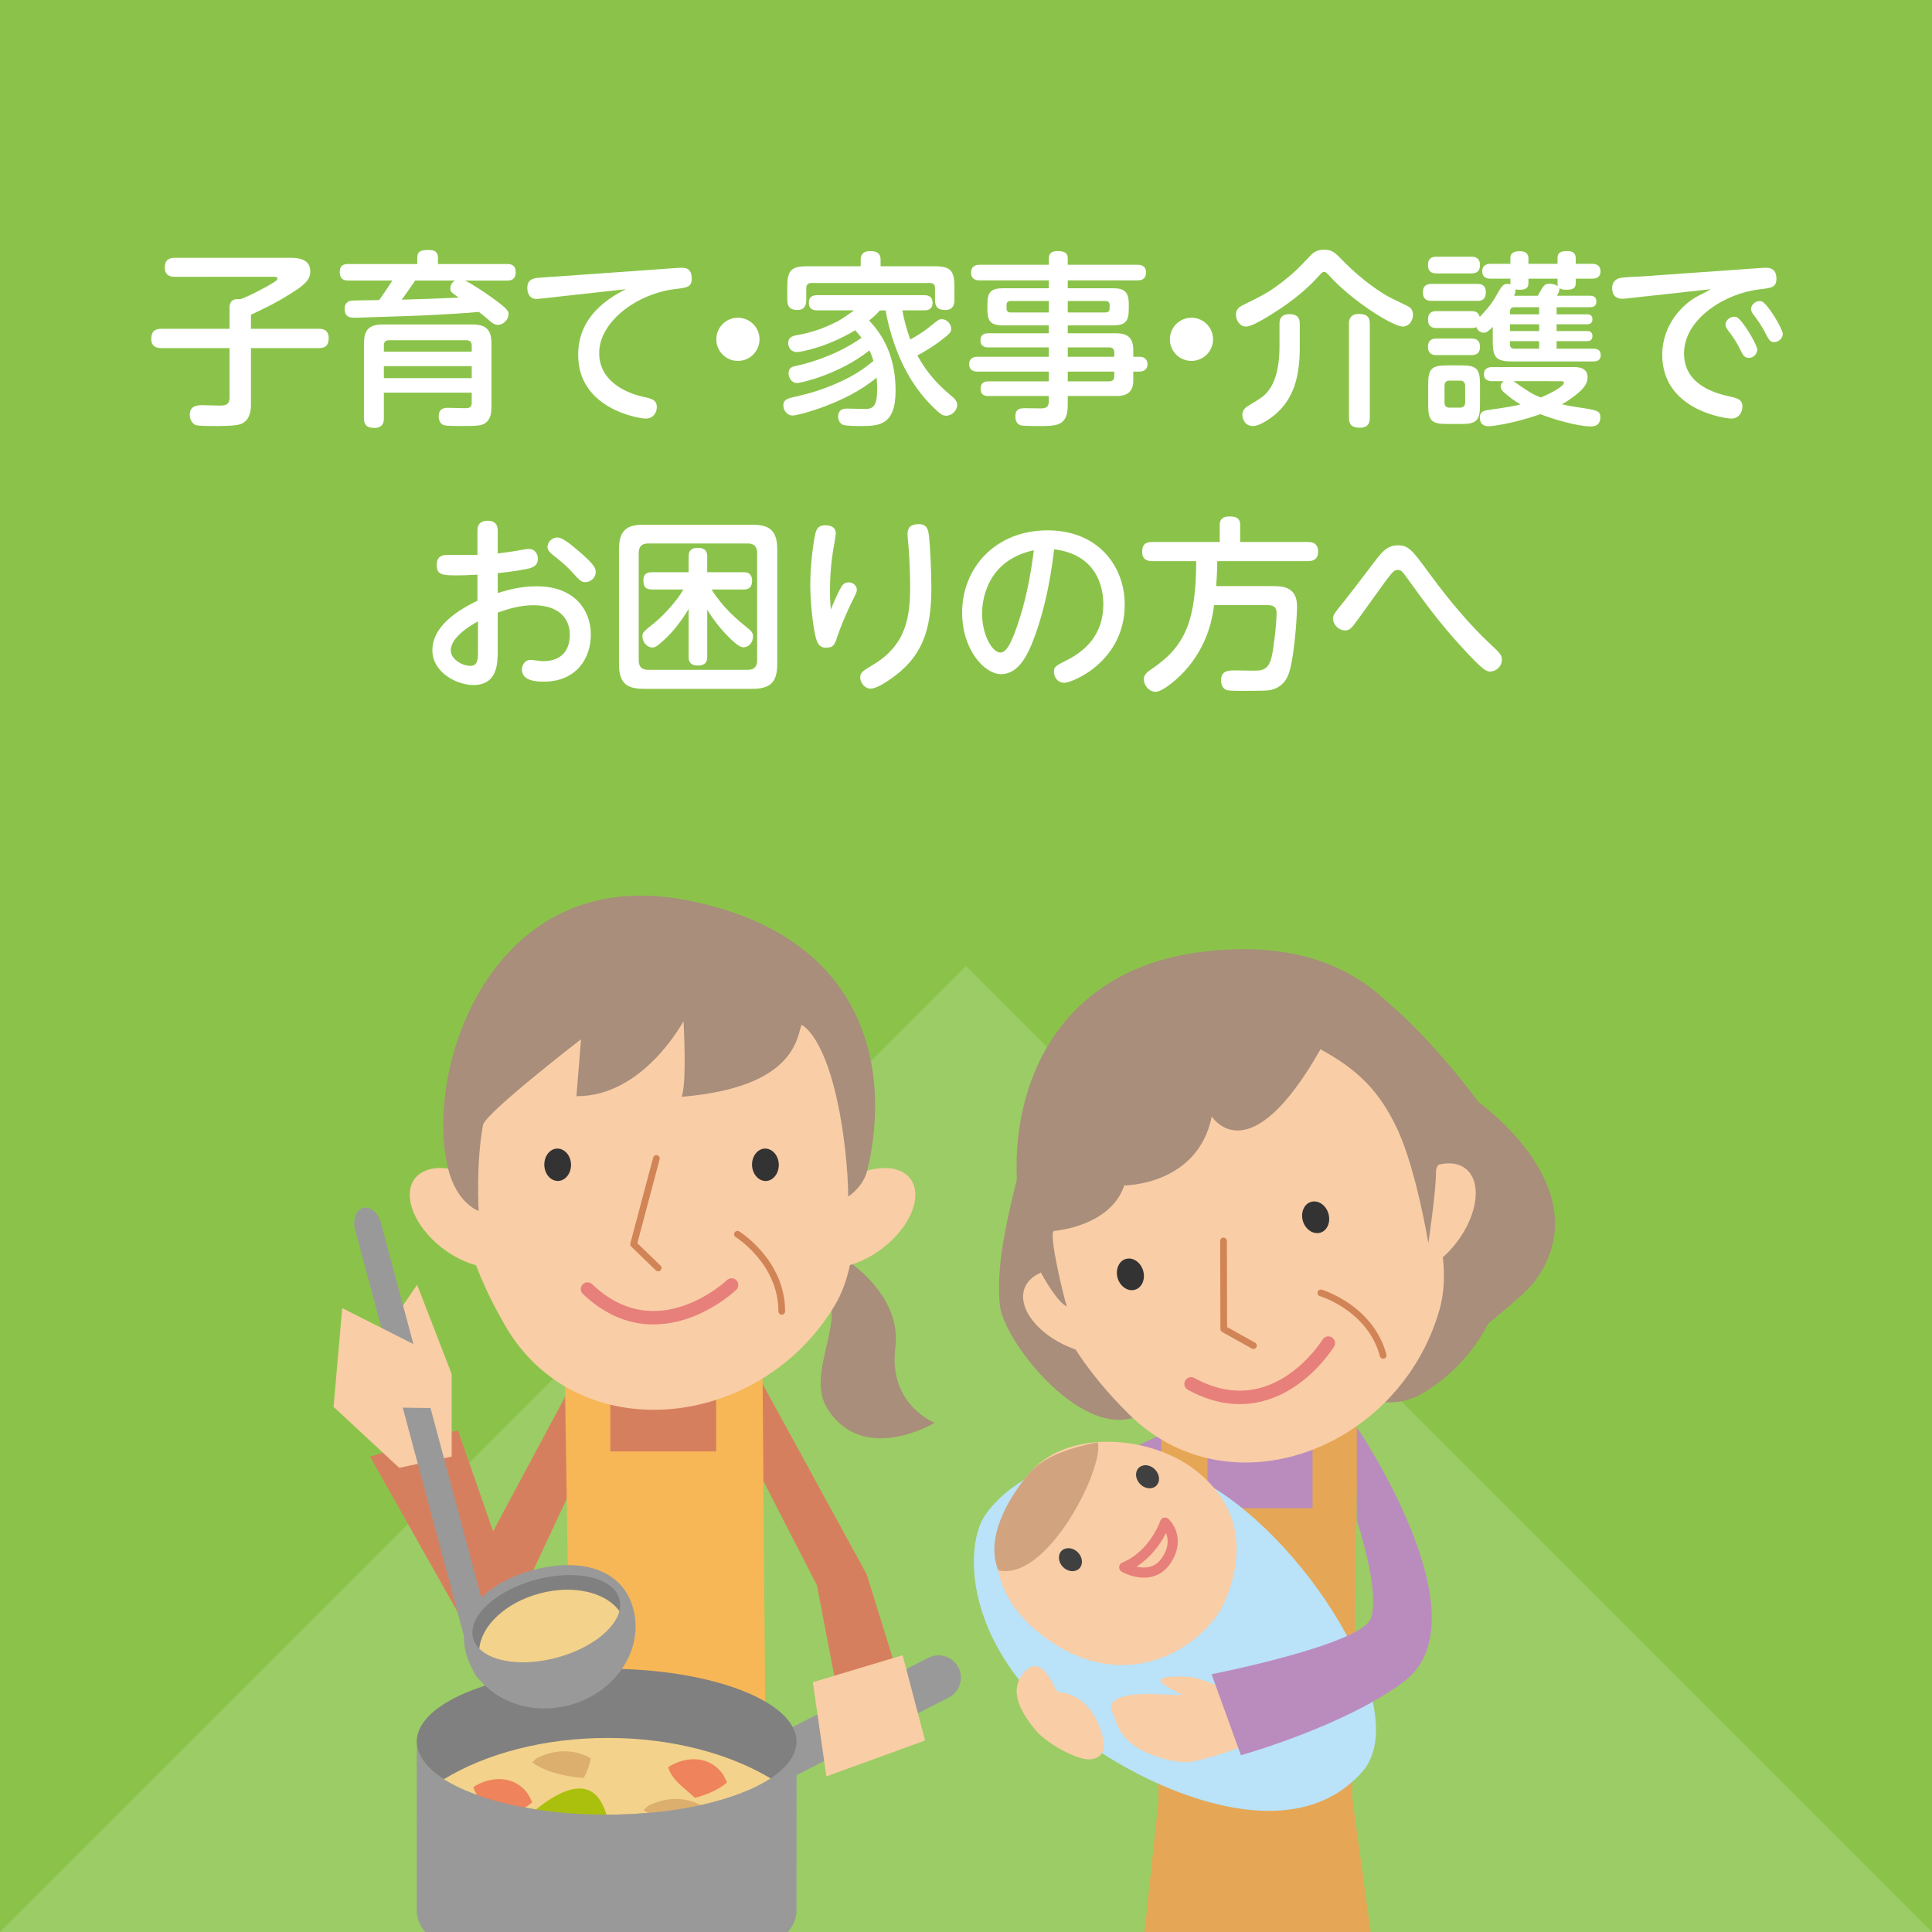 <?xml version="1.0" encoding="utf-8"?>
<!-- Generator: Adobe Illustrator 16.0.0, SVG Export Plug-In . SVG Version: 6.00 Build 0)  -->
<!DOCTYPE svg PUBLIC "-//W3C//DTD SVG 1.1//EN" "http://www.w3.org/Graphics/SVG/1.1/DTD/svg11.dtd">
<svg version="1.1" id="レイヤー_1" xmlns="http://www.w3.org/2000/svg" xmlns:xlink="http://www.w3.org/1999/xlink" x="0px"
	 y="0px" width="247px" height="247px" viewBox="0 0 247 247" enable-background="new 0 0 247 247" xml:space="preserve">
<g>
	<defs>
		<rect id="SVGID_5_" width="247" height="247"/>
	</defs>
	<clipPath id="SVGID_2_">
		<use xlink:href="#SVGID_5_"  overflow="visible"/>
	</clipPath>
	<rect clip-path="url(#SVGID_2_)" fill="#9CCC65" width="247" height="247"/>
	<polygon clip-path="url(#SVGID_2_)" fill="#8BC34A" points="0,247 0,0 247,0 	"/>
	<polygon clip-path="url(#SVGID_2_)" fill="#8BC34A" points="0,0 247,0 247,247 	"/>
	<g clip-path="url(#SVGID_2_)">
		<g>
			<path fill="#FFFFFF" d="M32.084,51.612c0,0.6,0,2.136-1.344,2.616c-0.672,0.239-2.448,0.239-3.384,0.239
				c-0.528,0-1.92,0-2.304-0.119c-0.504-0.169-0.792-0.769-0.792-1.297c0-1.248,1.032-1.248,1.728-1.248
				c0.072,0,1.824,0.048,2.064,0.048c0.624,0,1.296,0,1.296-1.031v-6.313h-8.712c-0.288,0-1.296,0-1.296-1.176
				c0-0.96,0.456-1.296,1.296-1.296h8.712v-2.712c0-1.152,0.888-1.104,1.417-1.08c0.984-0.337,3.168-1.488,3.96-1.969
				c0.672-0.432,0.744-0.504,0.744-0.647c0-0.24-0.216-0.24-0.528-0.24H22.364c-0.384,0-1.296-0.024-1.296-1.2
				c0-1.032,0.648-1.225,1.296-1.225h14.737c0.696,0,2.568,0,2.568,1.729c0,0.984-0.6,1.632-2.112,2.592
				c-2.112,1.368-3.576,2.064-5.473,2.953v1.8h8.665c0.312,0,1.272,0,1.272,1.176c0,0.96-0.432,1.296-1.272,1.296h-8.665V51.612z"/>
			<path fill="#FFFFFF" d="M59.445,35.866c0.936,0.433,2.832,1.729,3.313,2.089c2.208,1.56,2.256,1.824,2.256,2.231
				c0,0.673-0.672,1.345-1.344,1.345c-0.408,0-0.696-0.192-1.056-0.504c-0.528-0.456-0.576-0.504-1.392-1.152
				c-1.248,0.144-4.705,0.336-7.729,0.479c-2.448,0.097-7.92,0.265-8.064,0.265c-0.576,0-1.368,0-1.368-1.152
				c0-0.552,0.288-0.96,0.864-1.032c0.264-0.023,0.576-0.023,3.552-0.072c0.432-0.6,1.08-1.536,1.68-2.496H44.54
				c-0.576,0-1.104-0.168-1.104-1.08c0-1.008,0.72-1.032,1.104-1.032h8.809v-0.792c0-0.72,0.288-1.008,1.44-1.008
				c1.104,0,1.2,0.576,1.2,1.008v0.792h8.833c0.504,0,1.104,0.097,1.104,1.057c0,1.008-0.696,1.056-1.104,1.056H59.445z
				 M49.076,50.195v3.265c0,0.336,0,1.248-1.224,1.248c-1.104,0-1.32-0.552-1.32-1.248v-9.553c0-1.8,0.72-2.424,2.4-2.424h11.473
				c1.656,0,2.424,0.6,2.424,2.424v8.137c0,0.6-0.048,1.561-0.816,2.064c-0.48,0.312-0.912,0.359-3.145,0.359
				c-1.896,0-2.088-0.071-2.328-0.216c-0.312-0.191-0.456-0.624-0.456-1.008c0-1.104,0.84-1.104,1.152-1.104
				c0.336,0,1.872,0.048,2.184,0.048c0.456,0,0.888-0.023,0.888-0.695v-1.297H49.076z M49.076,44.963h11.233v-0.792
				c0-0.407-0.192-0.672-0.672-0.672h-9.913c-0.48,0-0.648,0.265-0.648,0.672V44.963z M60.309,46.812H49.076v1.536h11.233V46.812z
				 M53.084,35.866c-1.224,1.753-1.344,1.944-1.729,2.448c2.136-0.048,5.064-0.168,7.297-0.264c-0.984-0.696-1.08-0.744-1.08-1.2
				c0-0.264,0.12-0.696,0.6-0.984H53.084z"/>
			<path fill="#FFFFFF" d="M69.836,38.099c-0.312,0.024-1.008,0.12-1.272,0.12c-0.816,0-1.152-0.672-1.152-1.416
				c0-0.912,0.552-1.176,1.224-1.272c0.384-0.048,2.064-0.144,2.4-0.168l15.169-1.08c0.24-0.023,0.648-0.048,0.912-0.048
				c0.432,0,1.32,0,1.32,1.368c0,1.104-0.624,1.176-2.064,1.344c-4.849,0.553-9.769,4.129-9.769,8.186
				c0,4.104,4.417,5.328,5.592,5.592c1.128,0.24,1.776,0.384,1.776,1.345c0,0.695-0.48,1.439-1.392,1.439
				c-1.032,0-8.665-1.296-8.665-8.137c0-3.288,1.68-6.192,6.097-8.4L69.836,38.099z"/>
			<path fill="#FFFFFF" d="M97.101,43.379c0,1.513-1.224,2.761-2.76,2.761s-2.76-1.225-2.76-2.761c0-1.56,1.272-2.76,2.76-2.76
				S97.101,41.819,97.101,43.379z"/>
			<path fill="#FFFFFF" d="M115.365,39.683c0.168,1.032,0.552,2.448,1.008,3.721c1.512-0.816,2.352-1.513,2.544-1.681
				c1.104-0.888,1.152-0.912,1.512-0.912c0.6,0,1.176,0.576,1.176,1.225c0,0.408-0.048,0.552-1.488,1.632
				c-0.912,0.672-1.848,1.248-2.832,1.776c1.032,1.872,2.256,3.433,4.272,5.112c0.432,0.36,0.816,0.696,0.816,1.2
				c0,0.696-0.648,1.393-1.416,1.393c-0.312,0-0.576-0.097-1.056-0.528c-1.632-1.464-2.784-3.024-3.601-4.393
				c-2.184-3.672-2.928-7.633-3.072-8.545h-0.744c-0.288,0.336-0.552,0.648-1.368,1.296c1.272,1.345,3.384,4.009,3.384,8.953
				c0,4.536-2.208,4.536-4.561,4.536c-0.408,0-1.824-0.023-2.136-0.144c-0.456-0.168-0.648-0.672-0.648-1.057
				c0-1.031,0.864-1.031,1.104-1.031c0.336,0,1.992,0.048,2.352,0.048c1.032,0,1.536-0.36,1.536-2.616
				c0-0.265-0.024-0.792-0.072-1.393c-3.912,3.313-10.105,4.849-10.705,4.849c-0.888,0-1.224-0.84-1.224-1.296
				c0-0.744,0.6-0.889,1.296-1.057c1.8-0.407,2.856-0.72,3.96-1.128c3.624-1.344,5.184-2.616,6.264-3.504
				c-0.216-0.696-0.384-1.104-0.504-1.345c-4.008,3.169-8.905,4.177-9.241,4.177c-0.768,0-1.104-0.744-1.104-1.224
				c0-0.793,0.528-0.889,1.128-1.009c0.648-0.144,4.632-1.032,8.208-3.552c-0.408-0.504-0.6-0.721-0.816-0.96
				c-3.72,2.231-7.033,2.784-7.464,2.784c-0.768,0-1.104-0.624-1.104-1.152s0.264-0.864,1.104-1.008
				c2.112-0.36,3.648-0.984,5.232-1.776c0.432-0.216,1.728-1.128,2.088-1.393h-4.656c-0.408,0-1.128-0.048-1.128-0.983
				c0-0.961,0.792-0.961,1.128-0.961h13.561c0.336,0,1.128,0,1.128,0.984c0,0.96-0.816,0.96-1.128,0.96H115.365z M119.469,34.042
				c2.04,0,2.544,0.553,2.544,2.568v1.752c0,0.313,0,1.272-1.176,1.272c-0.912,0-1.296-0.384-1.296-1.272v-1.512
				c0-0.456-0.216-0.672-0.672-0.672h-15.097c-0.432,0-0.696,0.192-0.696,0.672v1.512c0,0.288,0,1.272-1.128,1.272
				c-0.912,0-1.296-0.408-1.296-1.272V36.61c0-2.016,0.504-2.568,2.544-2.568h6.841v-0.863c0-0.648,0.36-1.08,1.2-1.08
				c0.864,0,1.344,0.288,1.344,1.08v0.863H119.469z"/>
			<path fill="#FFFFFF" d="M144.885,48.684c0,1.944-1.584,1.944-2.208,1.944h-6.168v1.152c0,2.688-1.416,2.688-3.696,2.688
				c-0.504,0-1.8,0-2.208-0.071c-0.384-0.072-0.792-0.336-0.792-1.177c0-1.032,0.696-1.032,1.344-1.032
				c0.312,0,1.68,0.024,1.944,0.024c0.624,0,0.984-0.168,0.984-0.912v-0.672h-7.681c-0.36,0-1.032-0.024-1.032-0.912
				s0.576-0.96,1.032-0.96h7.681v-1.248h-9.073c-0.264,0-1.104,0-1.104-0.937c0-0.96,0.84-0.96,1.104-0.96h9.073v-1.2h-7.752
				c-0.192,0-0.984,0-0.984-0.888c0-0.889,0.696-0.912,0.984-0.912h7.752v-1.008H128.3c-1.56,0-2.064-0.433-2.064-2.041v-0.672
				c0-1.56,0.48-2.04,2.04-2.04h5.809v-1.008h-8.833c-0.264,0-1.104,0-1.104-0.984c0-1.008,0.864-1.008,1.104-1.008h8.833v-0.816
				c0-0.672,0.432-0.936,1.104-0.936c0.768,0,1.32,0.144,1.32,0.936v0.816h8.905c0.24,0,1.104,0,1.104,0.983
				c0,1.009-0.84,1.009-1.104,1.009h-8.905v1.008h5.736c1.512,0,2.064,0.456,2.064,2.04v0.672c0,1.585-0.504,2.041-2.064,2.041
				h-5.736v1.008h6.168c1.632,0,2.208,0.696,2.208,2.184v0.816h0.816c0.792,0,1.008,0.576,1.008,0.937
				c0,0.504-0.312,0.96-1.008,0.96h-0.816V48.684z M134.084,39.947v-1.465h-4.873c-0.336,0-0.528,0.145-0.528,0.505v0.456
				c0,0.312,0.144,0.504,0.528,0.504H134.084z M136.509,39.947h4.776c0.336,0,0.576-0.097,0.576-0.504v-0.456
				c0-0.408-0.24-0.505-0.576-0.505h-4.776V39.947z M136.509,44.411v1.2h5.953v-0.528c0-0.479-0.24-0.672-0.672-0.672H136.509z
				 M142.461,47.508h-5.953v1.248h5.28c0.456,0,0.672-0.216,0.672-0.672V47.508z"/>
			<path fill="#FFFFFF" d="M155.085,43.379c0,1.513-1.224,2.761-2.76,2.761s-2.76-1.225-2.76-2.761c0-1.56,1.272-2.76,2.76-2.76
				S155.085,41.819,155.085,43.379z"/>
			<path fill="#FFFFFF" d="M168.572,35.314c-0.96,1.057-2.688,2.832-6.24,5.017c-0.768,0.479-2.353,1.416-3.024,1.416
				c-0.792,0-1.296-0.769-1.296-1.512c0-0.505,0.216-0.889,0.792-1.177c2.832-1.392,3.576-1.776,5.448-3.264
				c1.368-1.08,1.848-1.608,3.264-3.097c0.456-0.48,0.912-0.768,1.752-0.768c1.056,0,1.392,0.336,2.4,1.392
				c2.665,2.712,5.161,4.297,6.361,4.872c0.288,0.145,2.016,0.961,2.136,1.057c0.264,0.192,0.48,0.479,0.48,1.008
				c0,0.816-0.576,1.488-1.296,1.488c-1.296,0-6.528-3.313-9.336-6.433c-0.432-0.456-0.528-0.552-0.72-0.552
				C169.077,34.763,169.028,34.811,168.572,35.314z M166.172,44.436c0,4.032-0.936,6.601-3.048,8.473
				c-0.696,0.6-2.064,1.56-2.928,1.56c-1.104,0-1.368-1.031-1.368-1.416c0-0.6,0.432-0.96,0.576-1.056
				c1.896-1.152,2.088-1.296,2.496-1.729c0.96-1.056,1.68-2.784,1.68-6.072v-2.761c0-0.359,0-1.271,1.272-1.271
				s1.32,0.792,1.32,1.271V44.436z M175.125,53.437c0,0.312,0,1.248-1.272,1.248c-1.056,0-1.392-0.456-1.392-1.248v-12.05
				c0-0.312,0.024-1.248,1.248-1.248c0.96,0,1.416,0.313,1.416,1.248V53.437z"/>
			<path fill="#FFFFFF" d="M183.043,38.459c-0.336,0-1.128,0-1.128-1.08c0-0.96,0.6-1.08,1.128-1.08h5.809
				c0.456,0,1.104,0.072,1.104,1.056c0,1.057-0.648,1.104-1.104,1.104H183.043z M188.108,39.779c0.504,0,0.912,0.119,1.08,0.744
				c0.096-0.12,0.192-0.217,0.408-0.456c0.792-0.841,1.344-1.585,1.8-2.448c0.624-1.152,0.864-1.32,1.344-1.32
				c0.168,0,0.288,0.048,0.384,0.072l-0.024-0.169v-0.575h-2.521c-0.48,0-1.08-0.145-1.08-0.937c0-0.96,0.864-0.96,1.08-0.96h2.521
				v-0.72c0-0.793,0.648-0.889,1.248-0.889c0.504,0,1.056,0.192,1.056,0.889v0.72h3.72v-0.72c0-0.793,0.528-0.912,1.272-0.912
				c0.6,0,1.056,0.216,1.056,0.912v0.72h2.088c0.528,0,1.08,0.192,1.08,0.96c0,0.937-0.84,0.937-1.08,0.937h-2.088v0.624
				c0,0.672-0.504,0.792-1.224,0.792c-0.144,0-0.6,0-0.864-0.217c0.072,0.288-0.144,0.696-0.312,0.984h4.225
				c0.432,0,0.816,0.145,0.816,0.744c0,0.672-0.528,0.72-0.816,0.72h-4.272v0.912h3.888c0.408,0,0.696,0.145,0.696,0.648
				c0,0.6-0.48,0.624-0.696,0.624h-3.888v0.864h3.864c0.384,0,0.72,0.12,0.72,0.647c0,0.648-0.528,0.648-0.768,0.648h-3.816v0.96
				h4.729c0.456,0,0.912,0.168,0.912,0.816c0,0.816-0.72,0.816-0.912,0.816h-10.417c-2.016,0-2.472-0.505-2.472-2.497v-1.92
				c-0.6,0.601-0.816,0.744-1.152,0.744c-0.312,0-0.744-0.192-0.96-0.72c-0.12,0.071-0.24,0.12-0.624,0.12h-4.44
				c-0.408,0-1.104-0.049-1.104-1.08c0-1.08,0.792-1.08,1.104-1.08H188.108z M183.667,34.954c-0.288,0-1.104,0-1.104-1.056
				s0.768-1.08,1.104-1.08h4.44c0.288,0,1.104,0.024,1.104,1.056c0,1.009-0.696,1.08-1.104,1.08H183.667z M183.667,45.396
				c-0.288,0-1.104,0-1.104-1.057c0-1.056,0.792-1.056,1.104-1.056h4.44c0.288,0,1.104,0,1.104,1.056
				c0,1.057-0.792,1.057-1.152,1.057H183.667z M189.212,51.852c0,1.896-0.48,2.353-2.328,2.353h-1.968
				c-1.848,0-2.328-0.432-2.328-2.353v-2.784c0-1.896,0.456-2.352,2.353-2.352h1.944c1.848,0,2.328,0.432,2.328,2.352V51.852z
				 M187.316,49.332c0-0.36-0.144-0.672-0.672-0.672h-1.32c-0.552,0-0.648,0.359-0.648,0.672v2.112c0,0.384,0.144,0.672,0.648,0.672
				h1.32c0.528,0,0.672-0.313,0.672-0.672V49.332z M190.772,48.731c-0.216,0-1.056,0-1.056-0.888c0-0.744,0.552-0.912,1.056-0.912
				h10.513c0.36,0,1.68,0,1.68,1.296c0,0.601-0.264,1.152-0.96,1.8c-0.24,0.217-0.984,0.889-2.304,1.656
				c0.336,0.097,0.912,0.217,1.704,0.336c2.904,0.433,3.192,0.48,3.192,1.368c0,0.624-0.312,1.129-1.176,1.129
				c-1.8,0-4.944-0.961-6.48-1.561c-3.672,1.248-6.168,1.536-6.649,1.536c-0.696,0-1.104-0.384-1.104-1.104
				c0-0.552,0.288-0.84,0.864-0.936c2.928-0.433,3.264-0.48,4.344-0.744c-0.792-0.456-1.512-1.008-2.184-1.608
				c-0.24-0.24-0.36-0.456-0.36-0.672c0-0.408,0.288-0.6,0.408-0.696H190.772z M196.773,40.187v-0.912h-3.192
				c-0.408,0-0.528,0.24-0.528,0.553v0.359H196.773z M196.773,41.459h-3.721v0.864h3.721V41.459z M196.773,43.619h-3.721v0.432
				c0,0.337,0.168,0.528,0.528,0.528h3.192V43.619z M193.484,48.731c2.304,1.584,2.328,1.608,3.504,2.089
				c1.416-0.601,2.064-1.009,2.496-1.345c0.216-0.144,0.456-0.336,0.456-0.576c0-0.144-0.216-0.168-0.336-0.168H193.484z
				 M196.605,37.811c0.72-1.32,0.84-1.536,1.512-1.536c0.36,0,0.768,0.097,1.056,0.313c-0.048-0.192-0.048-0.216-0.048-0.36v-0.6
				h-3.72v0.6c0,0.72-0.576,0.816-1.128,0.816c-0.288,0-0.432-0.024-0.528-0.048c0.024,0.312-0.024,0.407-0.168,0.815H196.605z"/>
			<path fill="#FFFFFF" d="M208.244,38.123c-0.216,0.023-0.672,0.071-0.816,0.071c-1.008,0-1.32-0.624-1.32-1.392
				c0-0.624,0.36-1.128,1.056-1.272c0.432-0.096,2.376-0.168,2.76-0.191l14.905-1.057c0.36-0.023,0.672-0.048,0.936-0.048
				c0.312,0,1.344,0,1.344,1.368c0,1.128-0.552,1.2-2.185,1.393c-4.368,0.504-9.625,3.768-9.625,8.185
				c0,4.056,4.032,5.112,5.88,5.521c0.984,0.216,1.584,0.384,1.584,1.296c0,0.576-0.36,1.512-1.416,1.512
				c-0.84,0-8.833-1.104-8.833-8.137c0-4.032,2.808-6.624,4.584-7.536c0.864-0.433,1.128-0.576,1.632-0.864L208.244,38.123z
				 M224.662,44.699c0,0.528-0.48,1.057-1.056,1.057c-0.552,0-0.744-0.288-1.104-1.032c-0.432-0.889-0.912-1.633-1.584-2.496
				c-0.12-0.168-0.312-0.433-0.312-0.721c0-0.647,0.744-1.152,1.368-0.983C222.693,40.739,224.662,44.075,224.662,44.699z
				 M227.926,42.684c0,0.552-0.528,1.056-1.104,1.056c-0.48,0-0.672-0.264-1.056-1.032c-0.576-1.104-0.936-1.632-1.584-2.472
				c-0.12-0.168-0.312-0.433-0.312-0.744c0-0.624,0.744-1.152,1.344-0.96C225.958,38.747,227.926,42.083,227.926,42.684z"/>
			<path fill="#FFFFFF" d="M61.04,67.946c0-0.408,0-1.368,1.296-1.368c1.296,0,1.296,0.937,1.296,1.368v2.809
				c1.176-0.145,1.92-0.24,3.096-0.456c0.528-0.097,0.72-0.12,0.912-0.12c0.672,0,1.128,0.576,1.128,1.272
				c0,0.792-0.576,1.08-1.128,1.224c-0.624,0.144-2.064,0.408-4.008,0.6v2.545c1.248-0.385,2.856-0.864,4.992-0.864
				c4.849,0,6.913,3.072,6.913,6.168c0,3.024-1.824,6.025-6.048,6.025c-1.248,0-2.76-0.217-2.76-1.561
				c0-0.672,0.48-1.224,1.08-1.224c0.408,0,1.224,0.168,1.584,0.168c2.88,0,3.457-1.944,3.457-3.385c0-1.92-1.224-3.769-4.657-3.769
				c-1.752,0-3.24,0.48-4.56,0.937v4.824c0,1.632,0,4.44-3.121,4.44c-2.064,0-5.232-1.561-5.232-4.465
				c0-2.376,1.992-4.512,5.761-6.313v-3.336c-1.272,0.072-1.68,0.096-2.592,0.096c-1.896,0-2.616-0.048-2.616-1.344
				c0-1.008,0.6-1.272,1.368-1.272h3.84V67.946z M61.111,79.443c-0.576,0.313-3.48,1.896-3.48,3.696
				c0,1.176,1.512,1.992,2.496,1.992c0.96,0,0.984-0.84,0.984-1.944V79.443z M74.024,70.49c2.136,1.824,2.136,2.257,2.136,2.641
				c0,0.72-0.648,1.296-1.32,1.296c-0.504,0-0.648-0.12-1.8-1.392c-0.648-0.721-1.56-1.465-2.448-2.16
				c-0.384-0.313-0.6-0.624-0.6-0.96c0-0.625,0.624-1.2,1.248-1.2S72.729,69.387,74.024,70.49z"/>
			<path fill="#FFFFFF" d="M99.369,84.892c0,2.4-0.96,3.169-3.168,3.169H82.28c-2.136,0-3.145-0.696-3.145-3.169V70.251
				c0-2.425,0.96-3.169,3.145-3.169h13.921c2.232,0,3.168,0.792,3.168,3.169V84.892z M96.801,70.707c0-0.792-0.36-1.225-1.2-1.225
				H82.856c-0.792,0-1.2,0.384-1.2,1.225v13.705c0,0.864,0.432,1.224,1.2,1.224h12.745c0.96,0,1.2-0.552,1.2-1.224V70.707z
				 M90.968,75.363c1.536,2.424,3.216,3.792,4.801,5.088c0.408,0.336,0.504,0.601,0.504,0.912c0,0.792-0.552,1.393-1.224,1.393
				c-0.6,0-1.488-0.912-2.016-1.44c-1.104-1.128-1.92-2.232-2.616-3.36v6.001c0,0.359-0.024,1.128-1.2,1.128
				s-1.176-0.792-1.176-1.128v-6.097c-0.864,1.416-1.848,2.76-3.048,3.864c-1.032,0.96-1.248,1.056-1.608,1.056
				c-0.576,0-1.248-0.6-1.248-1.392c0-0.528,0-0.528,1.608-1.824c1.056-0.864,2.784-2.712,3.625-4.2H83.36
				c-0.816,0-1.104-0.336-1.104-1.177c0-1.031,0.792-1.031,1.104-1.031h4.68v-2.064c0-0.72,0.384-1.057,1.176-1.057
				c0.984,0,1.2,0.528,1.2,1.057v2.064h4.608c0.312,0,1.128,0,1.128,1.104c0,1.104-0.816,1.104-1.128,1.104H90.968z"/>
			<path fill="#FFFFFF" d="M107.648,74.907c0.096-0.145,0.336-0.456,0.84-0.456c0.552,0,1.056,0.408,1.056,0.936
				c0,0.265-0.048,0.408-0.648,1.584c-0.576,1.152-1.464,3.241-1.824,4.345c-0.36,1.128-0.528,1.488-1.488,1.488
				c-0.84,0-1.104-0.552-1.32-1.416c-0.36-1.513-0.672-4.465-0.672-6.625c0-2.64,0.408-5.424,0.624-6.433
				c0.168-0.84,0.528-1.176,1.296-1.176c1.008,0,1.344,0.504,1.344,1.032c0,0.216-0.264,1.704-0.288,1.872
				c-0.312,1.776-0.456,3.576-0.456,5.376c0,1.057,0.048,1.705,0.096,2.497C106.833,76.443,107.264,75.459,107.648,74.907z
				 M118.785,68.666c0.12,1.2,0.288,4.272,0.288,6.529c0,5.496-1.224,8.977-5.497,11.809c-0.912,0.601-1.704,1.032-2.28,1.032
				c-0.768,0-1.32-0.792-1.32-1.416c0-0.648,0.36-0.864,1.488-1.536c4.464-2.593,4.896-6.289,4.896-10.177
				c0-0.336,0-2.713-0.264-5.665c-0.048-0.384-0.072-0.744-0.072-0.983c0-0.792,0.408-1.248,1.44-1.248
				C118.617,67.011,118.689,67.851,118.785,68.666z"/>
			<path fill="#FFFFFF" d="M132.008,82.084c-0.576,1.439-1.728,4.104-4.008,4.104c-2.16,0-4.993-3.12-4.993-7.872
				c0-5.784,4.321-10.513,10.921-10.513c6.48,0,9.865,4.608,9.865,9.48c0,7.272-6.673,10.009-7.729,10.009
				c-0.84,0-1.32-0.72-1.32-1.392c0-0.624,0.192-0.769,1.488-1.417c2.496-1.224,4.824-3.312,4.824-7.225
				c0-1.008-0.096-6.264-6.289-7.032C134.528,72.194,133.904,77.283,132.008,82.084z M125.552,78.436
				c0,2.712,1.296,4.992,2.352,4.992c0.936,0,1.68-2.04,2.208-3.624c0.888-2.568,1.584-5.641,2.064-9.457
				C126.032,71.667,125.552,76.947,125.552,78.436z"/>
			<path fill="#FFFFFF" d="M162.609,74.931c1.272,0,3.216,0.024,3.216,2.593c0,1.248-0.384,7.272-1.224,9.001
				c-0.648,1.319-1.8,1.655-2.4,1.728c-0.504,0.048-0.984,0.072-2.808,0.072c-0.816,0-2.112,0-2.448-0.072
				c-0.72-0.144-0.84-0.912-0.84-1.271c0-1.248,0.96-1.272,1.752-1.272c0.48,0,2.52,0.048,2.928,0.024
				c1.464-0.072,1.752-1.152,2.016-3.024c0.288-1.896,0.408-3.745,0.408-4.32c0-0.864-0.48-1.032-1.272-1.032h-6.72
				c-0.192,1.464-0.672,4.704-3.289,7.896c-1.248,1.512-3.288,3.192-4.2,3.192c-0.816,0-1.488-0.816-1.488-1.608
				c0-0.576,0.36-0.864,0.984-1.296c4.368-2.952,5.665-6.217,5.712-13.802h-5.641c-0.432,0-1.272-0.071-1.272-1.176
				c0-0.864,0.336-1.272,1.272-1.272h8.641v-2.184c0-0.601,0.264-1.08,1.224-1.08c0.84,0,1.392,0.191,1.392,1.08v2.184h8.641
				c0.48,0,1.32,0.072,1.32,1.225c0,1.056-0.696,1.224-1.32,1.224h-11.569c0,0.696-0.024,1.633-0.144,3.192H162.609z"/>
			<path fill="#FFFFFF" d="M182.745,73.323c1.128,1.536,4.104,5.521,7.441,8.688c1.608,1.512,1.824,1.704,1.824,2.353
				c0,0.815-0.72,1.487-1.488,1.487c-0.432,0-0.792,0-3.576-3.048c-2.88-3.12-4.801-5.784-6.913-8.713
				c-0.792-1.104-0.888-1.224-1.32-1.224c-0.552,0-0.624,0.071-3.625,4.272c-1.584,2.208-1.872,2.592-2.064,2.832
				c-0.384,0.479-0.648,0.624-1.056,0.624c-0.816,0-1.536-0.696-1.536-1.536c0-0.433,0.144-0.624,1.464-2.257
				c1.152-1.464,1.416-1.8,3.744-4.872c0.96-1.272,1.656-2.208,3.072-2.208C180.105,69.723,180.537,70.322,182.745,73.323z"/>
		</g>
	</g>
	<g clip-path="url(#SVGID_2_)">
		<path fill="#A88E7B" d="M131.954,141.545c-1.076,7.881-4.91,17.353-4.121,25.322c0.496,5.016,12.343,19.6,19.432,12.951
			c3.746-3.521-7.342-17.141-7.834-21.044"/>
		<g>
			<path fill="#BA8CBD" d="M152.573,181.836c0,0-21.061,6.99-23.213,18.371c-2.15,11.383,0.881,14.019,0.881,14.019l9.289,7.32
				c0,0-3.905-15.219-1.397-20.359c2.5-5.142,11.831-12.145,11.831-12.145L152.573,181.836z"/>
			<polygon fill="#E5A755" points="173.595,182.477 172.879,229.87 179.081,274.944 143.336,274.944 148.103,230.316 
				148.493,181.799 			"/>
			<rect x="154.37" y="178.195" fill="#BA8CBD" width="13.435" height="14.627"/>
			<g>
				<g>
					<path fill="#BAE2F8" d="M125.893,193.792c-2.917,4.334-3.06,20.374,18.017,32.157c7.663,4.276,22.022,9.701,30.176,0.663
						c7.08-7.853-7.715-30.878-20.88-37.493C140.685,182.83,129.73,188.081,125.893,193.792z"/>
					<path fill="#F9CDA6" d="M156.55,204.83c-2.254,5.113-11.949,12.44-22.802,4.625c-9.007-6.48-7.138-15.15-2.241-21.012
						c4.863-5.854,15.461-4.94,21.172-0.598C159.419,192.979,158.776,199.734,156.55,204.83z"/>
					<path fill="#D1A37E" d="M127.618,200.746c-1.573-3.905,0.877-8.695,3.889-12.303c1.984-2.388,5.662-3.415,8.85-4.052
						C141.158,187.703,133.896,202.26,127.618,200.746z"/>
					<path fill="#404040" d="M145.386,189.184c0.35,0.793,1.23,1.251,1.961,1.038c0.742-0.222,1.037-1.038,0.685-1.807
						c-0.348-0.791-1.233-1.265-1.96-1.035C145.334,187.593,145.03,188.407,145.386,189.184z"/>
					<path fill="#404040" d="M135.522,199.79c0.35,0.782,1.234,1.253,1.973,1.02c0.727-0.204,1.039-1.02,0.684-1.799
						c-0.348-0.786-1.23-1.248-1.967-1.023C135.479,198.186,135.175,199.004,135.522,199.79z"/>
				</g>
				<path fill="none" stroke="#E7807A" stroke-width="1.296" stroke-linecap="round" stroke-linejoin="round" d="M148.946,194.663
					c0,0-1.359,4.103-5.217,5.712c0,0,3.454,2.008,5.385-0.889C151.047,196.597,148.946,194.663,148.946,194.663z"/>
			</g>
			<path fill="#F9CDA6" d="M160.772,222.611c0,0-7.164,2.684-9.094,2.684c-2.142,0-7.683-1.25-8.932-5
				c-0.431-1.295-1-2.027-0.514-2.601c1.518-1.797,7.176-0.858,8.971-1.013c0,0-3.467-1.559-2.75-2.025
				c0.72-0.467,2.998-0.29,3.761-0.254c1.528,0.069,8.887,3.414,8.887,3.414L160.772,222.611z"/>
			<path fill="#BA8CBD" d="M173.47,194.398v-11.922c0,0,16.618,24.426,6.077,32.461c-7.487,5.706-20.899,9.465-20.899,9.465
				l-3.755-10.358c0,0,19.121-3.751,20.362-7.142C176.506,203.505,173.47,194.398,173.47,194.398z"/>
			<g>
				<path fill="#A88E7B" d="M189.071,140.956c0,0,15.896,11.192,7.063,22.967c-1.124,1.503-5.886,5.3-5.886,5.3
					s-2.354,5.296-8.244,8.834c-5.887,3.533-11.51-1.368-14.271-4.056c-4.972-4.829-4.012-51.492,4.006-49.641
					C179.533,127.824,189.071,140.956,189.071,140.956z"/>
				<path fill="#A88E7B" d="M171.682,126.522"/>
				<path fill="#F9CDA6" d="M184.021,167.491c-5.117,17.826-26.934,26.159-39.841,13.165c-4.089-4.106-11.906-12.773-12.29-25.626
					c-0.829-27.796,38.527-40.412,47.988-10.288C182.124,151.864,186.093,160.287,184.021,167.491z"/>
				<path fill="#F9CDA6" d="M137.569,162.338c4.301,0.664,8.269,3.608,8.867,6.576c0.606,2.969-2.398,4.83-6.693,4.174
					c-4.292-0.664-8.256-3.62-8.869-6.585C130.281,163.534,133.286,161.674,137.569,162.338z"/>
				<path fill="#F9CDA6" d="M180.538,150.698c-3.387,2.724-5.358,7.264-4.383,10.134c0.959,2.867,4.486,2.979,7.879,0.265
					c3.39-2.723,5.342-7.271,4.396-10.138C187.456,148.09,183.931,147.977,180.538,150.698z"/>
				<polyline fill="none" stroke="#D18456" stroke-width="0.856" stroke-linecap="round" stroke-linejoin="round" points="
					156.422,158.65 156.454,169.914 160.251,172.033 				"/>
				<g>
					<path fill="#333333" d="M168.807,157.592c0.894-0.272,1.351-1.368,1.021-2.465c-0.336-1.086-1.326-1.737-2.228-1.465
						c-0.895,0.262-1.35,1.38-1.025,2.463C166.909,157.208,167.911,157.859,168.807,157.592z"/>
				</g>
				<g>
					<path fill="#333333" d="M145.106,164.886c0.897-0.265,1.363-1.368,1.035-2.457c-0.336-1.091-1.328-1.74-2.229-1.468
						c-0.885,0.26-1.338,1.377-1.023,2.456C143.231,164.504,144.222,165.16,145.106,164.886z"/>
				</g>
				<path fill="none" stroke="#E7807A" stroke-width="1.721" stroke-linecap="round" stroke-linejoin="round" d="M169.82,171.708
					c0,0-6.755,11.114-17.544,5.218"/>
				<path fill="none" stroke="#D18456" stroke-width="0.856" stroke-linecap="round" stroke-linejoin="round" d="M168.868,165.294
					c0,0,6.335,1.887,7.966,7.989"/>
				<path fill="#A88E7B" d="M182.61,158.915c0,0-1.532-9.268-3.896-14.408c-2.292-4.985-5.144-7.784-9.898-10.357
					c-9.187,16.227-13.897,8.575-13.897,8.575c-1.766,8.831-11.189,8.831-11.189,8.831c-1.766,5.301-9.002,5.814-9.002,5.814
					c-0.695,0.386,1.253,8.428,1.656,9.647c0,0-1.059-0.245-3.309-4.316c-6.26-11.366-4.719-37.642,20.252-40.965
					c22.781-3.035,30.733,12.137,32.467,24.429c0.193,1.387-2.243,2.251-2.21,3.612C183.638,151.976,182.61,158.915,182.61,158.915z
					"/>
			</g>
			<path fill="#F9CDA6" d="M132.503,221.317c-1.656-1.951-3.816-5.058-1.545-7.546c2.283-2.484,3.695,1.941,4.232,2.536
				c0,0,3.51-0.048,5.221,4.111c0.826,2.008,1.316,4.081-0.795,4.484C137.886,225.232,133.796,222.838,132.503,221.317z"/>
		</g>
	</g>
	<g clip-path="url(#SVGID_2_)">
		<polygon fill="#D67F5E" points="63.039,195.776 74.088,175.142 76.983,181.928 64.721,208.139 59.665,208.139 47.303,186.222 
			58.543,182.849 		"/>
		<polygon fill="#D67F5E" points="110.81,201.294 95.576,173.422 93.157,180.702 104.437,202.671 107.369,217.929 115.972,217.929 
					"/>
		<polygon fill="#D67F5E" points="102.629,287.426 67.272,287.426 71.22,244.259 98.687,244.259 		"/>
		<path fill="#A88E7B" d="M107.14,160.376c0,0,8.245,4.58,7.328,11.907c-0.917,7.328,5.035,9.618,5.035,9.618
			s-9.156,5.498-13.738-1.829c-2.959-4.729,3.205-12.369-0.917-15.117L107.14,160.376z"/>
		<polygon fill="#F7B756" points="72.206,175.142 72.927,222.857 66.696,268.226 102.658,268.226 97.868,223.301 97.478,174.47 		
			"/>
		<rect x="78.03" y="170.829" fill="#D67F5E" width="13.529" height="14.727"/>
		<path fill="#F9CDA6" d="M106.69,166.948c-9.627,16.015-33.002,18.434-42.164,2.431c-2.9-5.063-8.256-15.521-5.275-28.12
			c6.43-27.255,47.992-29.259,49.352,2.501C108.919,151.268,110.579,160.49,106.69,166.948z"/>
		<path fill="#F9CDA6" d="M59.989,150.192c4.008,1.767,7.1,5.654,6.897,8.705c-0.181,3.039-3.581,4.069-7.589,2.307
			c-4.004-1.765-7.094-5.666-6.904-8.711C52.587,149.454,55.99,148.42,59.989,150.192z"/>
		<path fill="#F9CDA6" d="M109.409,150.192c-3.996,1.767-7.078,5.654-6.896,8.705c0.197,3.039,3.596,4.069,7.6,2.307
			c4.006-1.765,7.094-5.666,6.905-8.711C116.826,149.454,113.42,148.42,109.409,150.192z"/>
		<polyline fill="none" stroke="#D18456" stroke-width="0.855" stroke-linecap="round" stroke-linejoin="round" points="
			83.917,148.104 81.002,159.067 84.146,162.106 		"/>
		<g>
			<path fill="#333333" d="M97.928,150.989c0.944-0.036,1.672-1,1.636-2.142c-0.043-1.144-0.834-2.029-1.786-2.007
				c-0.929,0.032-1.669,0.985-1.632,2.132C96.191,150.115,96.989,151.013,97.928,150.989z"/>
		</g>
		<g>
			<path fill="#333333" d="M71.368,150.98c0.933-0.031,1.672-0.991,1.635-2.133c-0.042-1.144-0.844-2.029-1.779-2.007
				c-0.941,0.032-1.672,0.985-1.634,2.132C69.629,150.115,70.419,151.013,71.368,150.98z"/>
		</g>
		<path fill="none" stroke="#E7807A" stroke-width="1.719" stroke-linecap="round" stroke-linejoin="round" d="M93.532,164.284
			c0,0-9.465,9.054-18.422,0.519"/>
		<path fill="none" stroke="#D18456" stroke-width="0.855" stroke-linecap="round" stroke-linejoin="round" d="M94.28,157.797
			c0,0,5.665,3.5,5.665,9.854"/>
		<path fill="#A88E7B" d="M108.437,152.977c0,0,0.042-4.134-0.917-9.754c-1.87-10.955-5.046-12.192-5.046-12.192
			c-0.617,1.445-0.605,7.961-15.319,9.192c0.688-1.922,0.229-9.675,0.229-9.675s-5.131,9.675-13.688,9.592l0.589-7.275
			c0,0-12.248,9.443-12.533,10.963c-0.913,4.88-0.557,10.983-0.557,10.983s-2.797-0.908-3.919-5.458
			c-3.131-12.677,5.547-39.07,30.449-34.278c22.875,4.396,26.319,21.334,23.153,34.552
			C110.358,151.77,108.437,152.977,108.437,152.977z"/>
		<polygon fill="#F9CDA6" points="57.745,186.22 57.745,175.667 53.328,164.253 42.644,179.858 51.038,187.658 		"/>
		<path fill="#999999" d="M118.692,211.945L91.72,225.691c-1.408,0.719-1.967,2.438-1.25,3.846c0.715,1.402,2.437,1.959,3.842,1.249
			l26.974-13.755c1.405-0.711,1.964-2.434,1.25-3.842C121.815,211.787,120.098,211.228,118.692,211.945z"/>
		<g>
			<g>
				<g>
					<path fill="#808080" d="M101.837,222.671c-0.008,5.158-10.871,9.33-24.281,9.33c-13.414,0-24.279-4.172-24.279-9.333
						c-0.004-5.143,10.865-9.324,24.279-9.326C90.966,213.342,101.829,217.52,101.837,222.671z"/>
				</g>
				<path fill="#F3D28B" d="M77.556,232.001c8.949,0,16.76-1.859,20.977-4.631c-5.325-3.198-12.688-5.181-20.814-5.181
					c-8.223,0-15.641,2.025-20.988,5.285C60.979,230.183,68.716,232.001,77.556,232.001z"/>
			</g>
			<path fill="#AAC00D" d="M66.013,233.465c2.95-2.633,9.67-8.789,11.64-1.033c-3.008,3.666-5.245,0.737-8.597,0.014"/>
			<path fill="#EE835C" d="M92.439,226.859c-1.677-2.394-4.681-2.429-7.022-0.932c0.482,1.604,1.899,2.526,3.438,3.913
				c1.395-0.352,3.03-1.01,4.098-1.97"/>
			<path fill="#EE835C" d="M67.534,229.399c-1.661-2.393-4.676-2.432-7.021-0.93c0.483,1.605,1.907,2.529,3.444,3.917
				c1.391-0.356,3.023-1.013,4.086-1.973"/>
			<path fill="#DCAF6E" d="M68.044,225.331c1.865,1.289,4.316,1.793,6.555,1.988c0.39-0.554,0.874-1.967,0.912-2.529
				c-2.17-1.296-4.885-1.087-6.959,0.035"/>
			<path fill="#DCAF6E" d="M82.276,231.43c1.861,1.282,4.311,1.795,6.557,1.98c0.385-0.546,0.861-1.963,0.91-2.528
				c-2.17-1.296-4.886-1.082-6.965,0.038"/>
			<path fill="#999999" d="M77.556,232.001c-13.414,0-24.279-4.172-24.279-9.333l-0.004,21.578c0,5.159,10.869,9.332,24.283,9.332
				c13.41,0,24.273-4.173,24.273-9.332v-3.679l0.008-17.896l0,0C101.829,227.829,90.966,232.001,77.556,232.001z"/>
		</g>
		<g>
			<path fill="#999999" d="M48.702,156.346c-0.34-1.302-1.375-2.168-2.281-1.926c-0.908,0.244-1.367,1.51-1.02,2.81l15.008,56.016
				c0.342,1.297,1.379,2.167,2.279,1.926c0.914-0.248,1.372-1.515,1.017-2.811L48.702,156.346z"/>
			<path fill="#999999" d="M59.599,211.415c1.395,5.215,7.307,8.154,13.212,6.581c5.894-1.586,9.543-7.089,8.153-12.304
				c-1.391-5.211-6.889-6.56-12.781-4.972C62.278,202.296,58.199,206.208,59.599,211.415z"/>
			<path fill="#808080" d="M60.491,209.449c0.738,2.757,5.529,3.859,10.693,2.484c5.158-1.392,8.75-4.743,8.01-7.49
				c-0.724-2.755-5.516-3.869-10.688-2.486C63.353,203.345,59.761,206.696,60.491,209.449z"/>
			<path fill="#F3D28B" d="M79.192,205.989c-0.611,2.353-3.781,4.806-8.008,5.944c-4.229,1.126-8.199,0.589-9.908-1.15
				c0.257-2.933,3.361-5.9,7.713-7.063C73.329,202.555,77.49,203.574,79.192,205.989z"/>
		</g>
		<polygon fill="#F9CDA6" points="54.612,172.727 43.753,167.238 42.644,179.858 56.855,180.038 		"/>
		<polygon fill="#F9CDA6" points="103.923,215.063 105.649,227.106 118.267,222.52 115.399,211.618 		"/>
	</g>
</g>
</svg>

